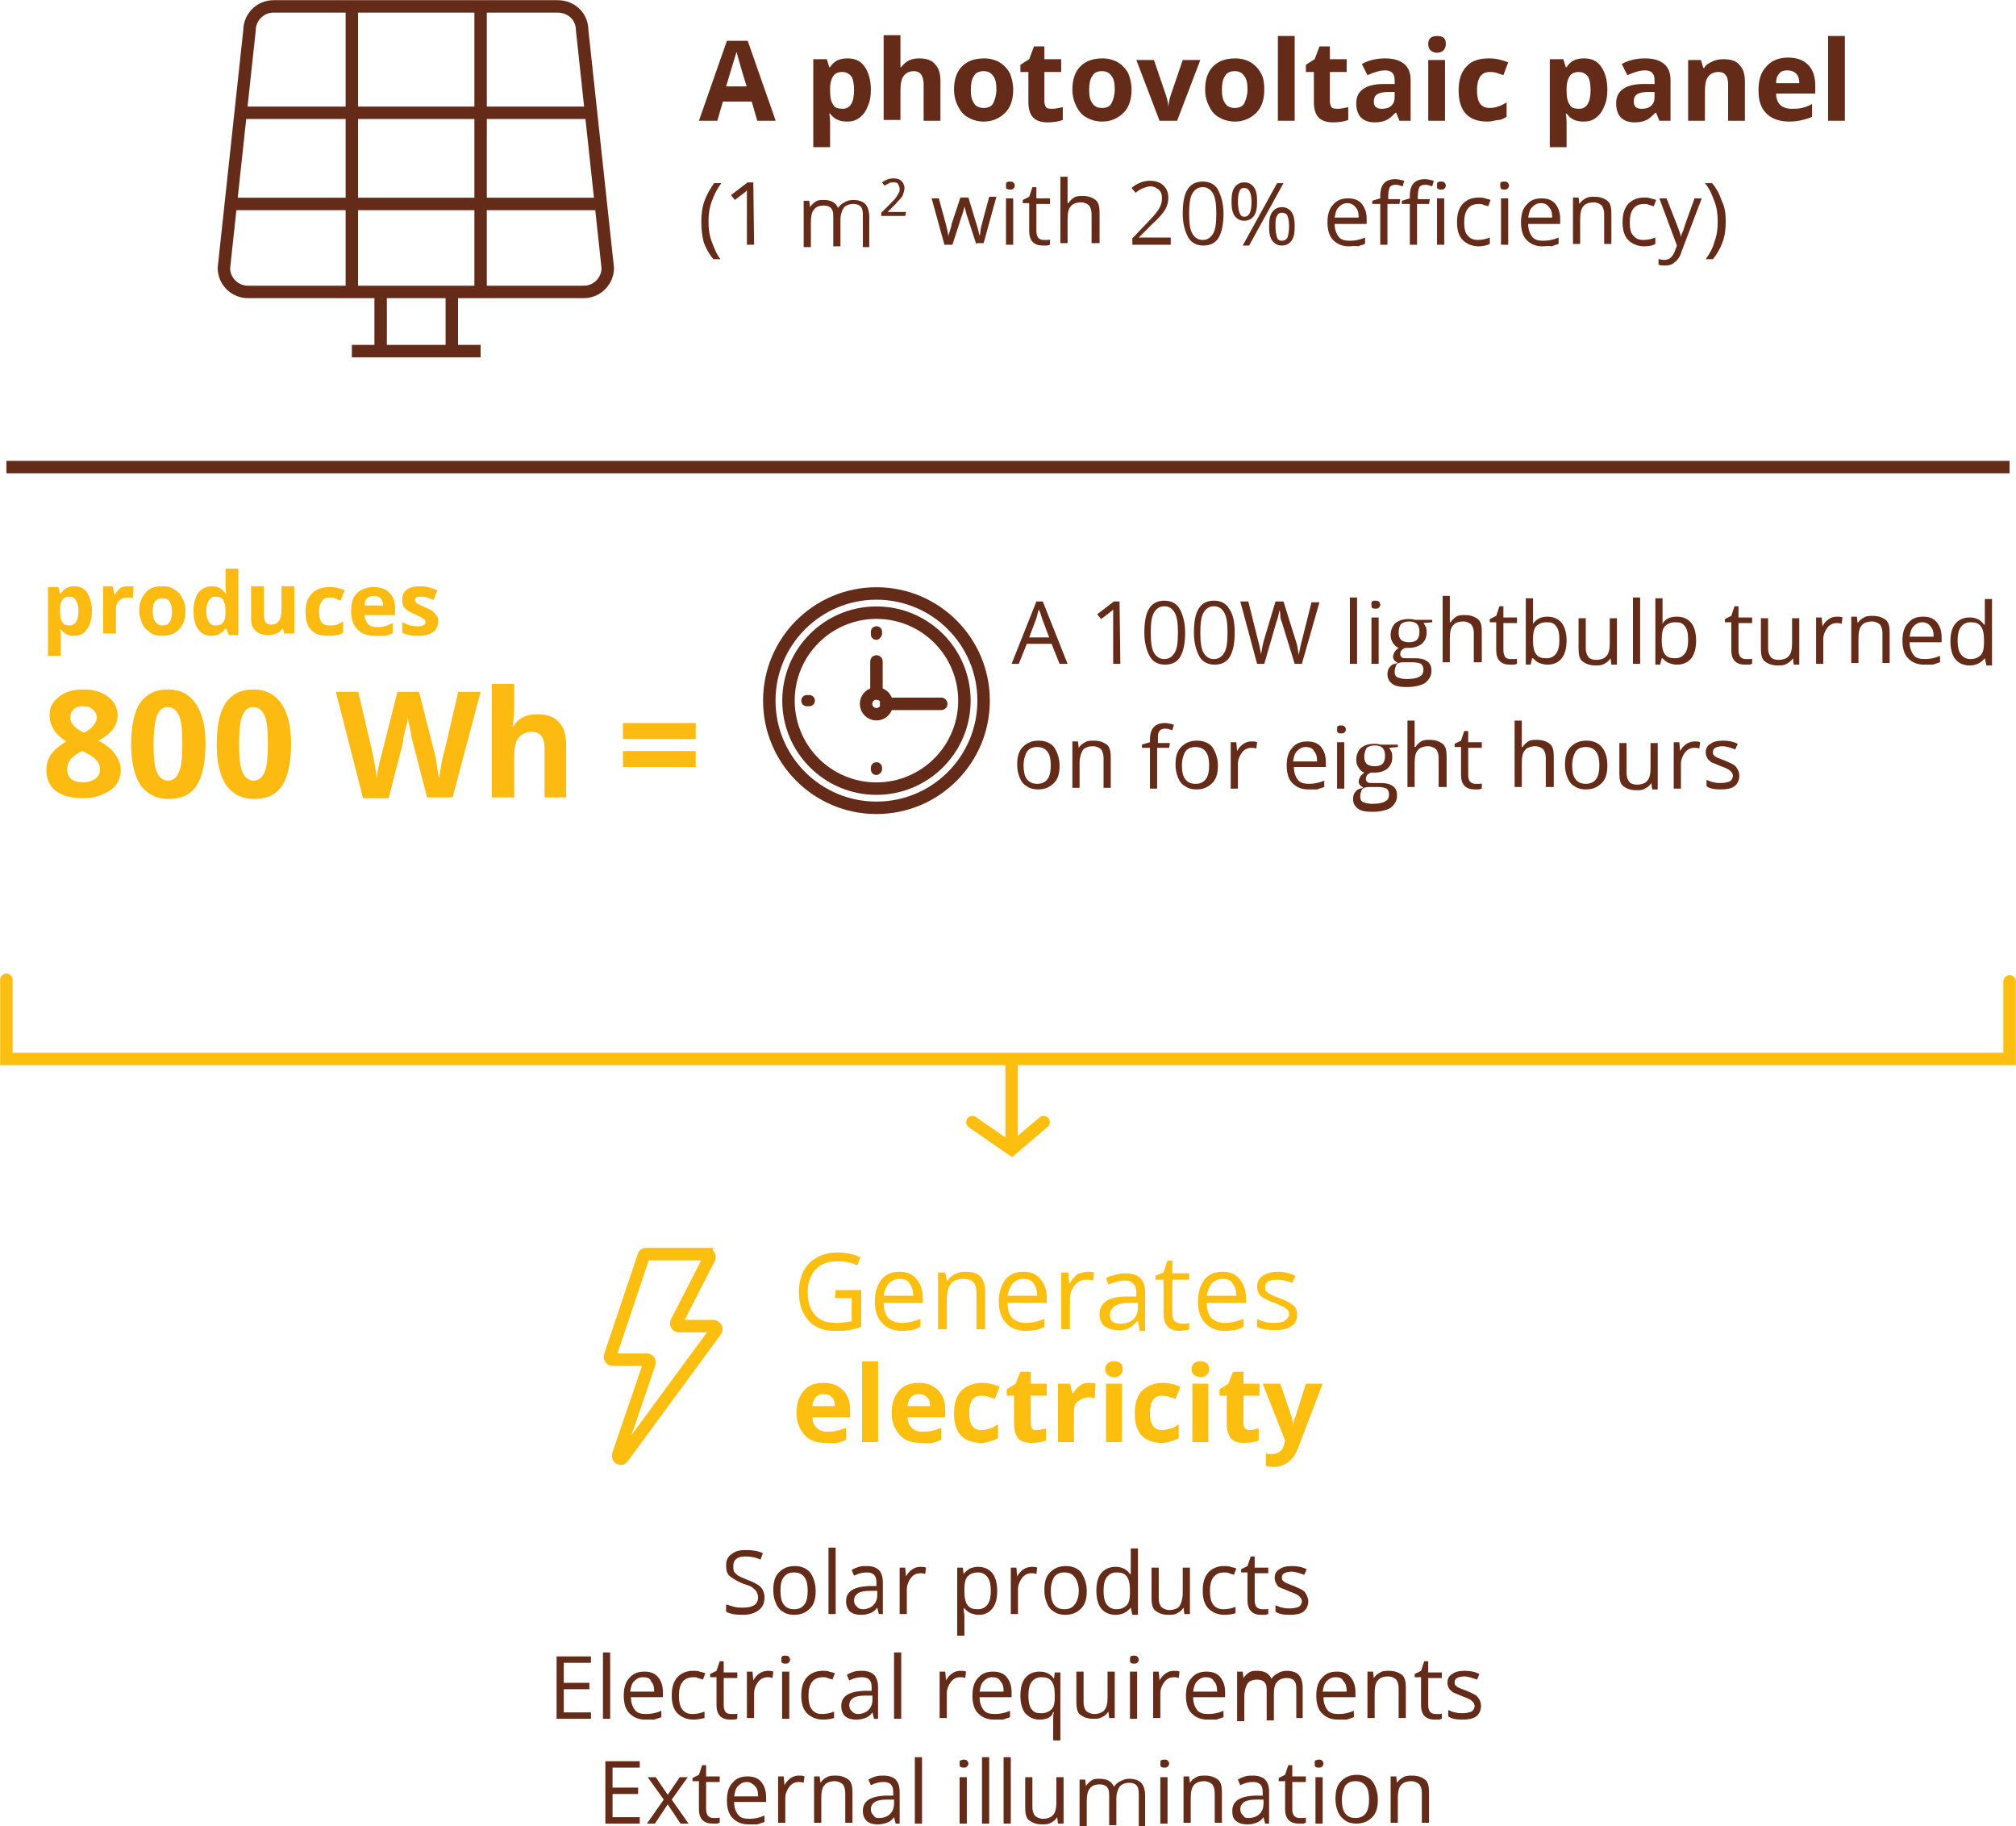 <svg xmlns="http://www.w3.org/2000/svg" width="252.1" height="228.3" viewBox="0 0 252.1 228.3"><style>.st0{fill:#642C18;} .st1{fill:#FCBF10;} .st2{fill:none;stroke:#FCBF10;stroke-width:1.557;stroke-linecap:round;stroke-miterlimit:10;} .st3{fill:none;stroke:#FCBF10;stroke-width:1.557;stroke-miterlimit:10;} .st4{fill:none;stroke:#642C18;stroke-width:1.557;stroke-linejoin:round;stroke-miterlimit:10;} .st5{fill:#FDBB11;} .st6{fill:none;stroke:#642C18;stroke-width:1.557;stroke-linecap:round;stroke-linejoin:round;stroke-miterlimit:10;}</style><path class="st0" d="M95.6 199.7c0 .7-.2 1.2-.7 1.6s-1.2.6-2 .6c-.9 0-1.6-.1-2.1-.4v-.9c.3.1.7.2 1 .3.4.1.7.1 1.1.1.6 0 1.1-.1 1.4-.3.3-.2.5-.5.5-1 0-.3-.1-.5-.2-.7s-.3-.3-.5-.5-.6-.3-1.2-.5c-.7-.3-1.2-.6-1.6-.9s-.5-.8-.5-1.4.2-1.1.7-1.4c.5-.4 1-.5 1.8-.5s1.5.1 2.1.4l-.3.8c-.6-.3-1.3-.4-1.9-.4-.5 0-.9.1-1.1.3-.3.2-.4.5-.4.9 0 .3 0 .5.1.7s.3.3.5.5c.2.1.6.3 1.1.5.8.3 1.4.6 1.7.9s.5.8.5 1.3zM102 198.9c0 1-.2 1.7-.7 2.2s-1.1.8-2 .8c-.5 0-1-.1-1.4-.4-.4-.2-.7-.6-.9-1.1-.2-.5-.3-1-.3-1.6 0-1 .2-1.7.7-2.2s1.1-.8 2-.8c.8 0 1.5.3 1.9.8s.7 1.4.7 2.3zm-4.4 0c0 .7.1 1.3.4 1.7s.7.6 1.3.6 1-.2 1.3-.6.4-1 .4-1.7-.1-1.3-.4-1.7-.7-.6-1.3-.6c-.6 0-1 .2-1.3.6-.3.4-.4.9-.4 1.7zM104.5 201.8h-.9v-8.3h.9v8.3zM109.9 201.8l-.2-.8c-.3.4-.6.6-.9.7s-.6.2-1.1.2c-.6 0-1-.1-1.4-.4-.3-.3-.5-.7-.5-1.3 0-1.2.9-1.8 2.8-1.9h1v-.4c0-.5-.1-.8-.3-1-.2-.2-.5-.3-.9-.3-.5 0-1 .1-1.6.4l-.3-.7c.3-.2.6-.3.9-.4s.7-.1 1-.1c.7 0 1.2.2 1.5.5s.5.8.5 1.5v4h-.5zm-2-.6c.5 0 1-.2 1.3-.5s.5-.7.5-1.3v-.5h-.9c-.7 0-1.2.1-1.5.3s-.5.5-.5.9c0 .3.1.6.3.7.2.3.5.4.8.4zM115.1 195.9c.3 0 .5 0 .7.1l-.1.8c-.2-.1-.5-.1-.6-.1-.5 0-.9.2-1.2.6-.3.4-.5.9-.5 1.4v3.1h-.9V196h.7l.1 1.1c.2-.4.5-.7.8-.9.3-.2.6-.3 1-.3zM122.4 201.9c-.4 0-.7-.1-1-.2s-.6-.4-.8-.6h-.1c0 .3.1.7.1 1v2.4h-.9V196h.7l.1.8c.2-.3.5-.5.8-.7.3-.1.6-.2 1-.2.8 0 1.4.3 1.8.8s.6 1.3.6 2.2c0 1-.2 1.7-.6 2.2s-.9.8-1.7.8zm-.1-5.3c-.6 0-1 .2-1.3.5s-.4.9-.4 1.6v.2c0 .8.1 1.4.4 1.8s.7.5 1.3.5c.5 0 .9-.2 1.2-.6.3-.4.4-1 .4-1.7s-.1-1.3-.4-1.7c-.3-.4-.7-.6-1.2-.6zM129 195.9c.3 0 .5 0 .7.1l-.1.8c-.2-.1-.5-.1-.6-.1-.5 0-.9.2-1.2.6-.3.4-.5.9-.5 1.4v3.1h-.9V196h.7l.1 1.1c.2-.4.5-.7.8-.9.3-.2.7-.3 1-.3zM135.9 198.9c0 1-.2 1.7-.7 2.2s-1.1.8-2 .8c-.5 0-1-.1-1.4-.4-.4-.2-.7-.6-.9-1.1-.2-.5-.3-1-.3-1.6 0-1 .2-1.7.7-2.2s1.1-.8 2-.8c.8 0 1.5.3 1.9.8.4.6.7 1.4.7 2.3zm-4.5 0c0 .7.1 1.3.4 1.7.3.4.7.6 1.3.6.6 0 1-.2 1.3-.6s.5-1 .5-1.7-.2-1.3-.5-1.7-.7-.6-1.3-.6c-.6 0-1 .2-1.3.6-.2.4-.4.9-.4 1.7zM141.4 201c-.5.6-1.1.9-1.9.9s-1.4-.3-1.8-.8-.6-1.3-.6-2.2c0-1 .2-1.7.6-2.2s1-.8 1.8-.8 1.4.3 1.8.9h.1v-3.2h.9v8.3h-.7l-.2-.9zm-1.8.2c.6 0 1-.2 1.3-.5s.4-.9.4-1.6v-.2c0-.8-.1-1.4-.4-1.8s-.7-.5-1.3-.5c-.5 0-.9.2-1.2.6-.3.4-.4 1-.4 1.7s.1 1.3.4 1.7c.3.4.7.6 1.2.6zM144.9 196v3.8c0 .5.1.8.3 1.1.2.2.6.4 1 .4.6 0 1.1-.2 1.3-.5s.4-.9.4-1.6V196h.9v5.8h-.7l-.1-.8c-.2.3-.4.5-.8.7-.3.2-.7.2-1.1.2-.7 0-1.2-.2-1.6-.5s-.5-.9-.5-1.6V196h.9zM153.1 201.9c-.8 0-1.5-.3-2-.8s-.7-1.3-.7-2.2c0-1 .2-1.7.7-2.3.5-.5 1.1-.8 2-.8.3 0 .6 0 .8.1.3.1.5.1.7.2l-.3.8c-.2-.1-.4-.1-.6-.2s-.4-.1-.6-.1c-1.2 0-1.8.8-1.8 2.3 0 .7.1 1.3.4 1.7s.7.6 1.3.6c.5 0 1-.1 1.5-.3v.8c-.3.1-.8.2-1.4.2zM157.8 201.2h.5c.1 0 .3 0 .3-.1v.7c-.1 0-.2.1-.4.1h-.5c-1.1 0-1.7-.6-1.7-1.8v-3.5h-.8v-.4l.8-.4.4-1.2h.5v1.4h1.7v.7h-1.7v3.4c0 .4.1.6.2.8.2.2.5.3.7.3zM163.6 200.2c0 .5-.2 1-.6 1.3s-1 .4-1.7.4c-.8 0-1.4-.1-1.8-.4v-.8c.3.1.6.3.9.3.3.1.6.1.9.1.5 0 .8-.1 1.1-.2.2-.1.4-.4.4-.7 0-.2-.1-.4-.3-.6-.2-.2-.6-.4-1.2-.6-.5-.2-.9-.4-1.2-.5s-.4-.3-.5-.5-.2-.4-.2-.7c0-.5.2-.9.6-1.1.4-.3.9-.4 1.6-.4.6 0 1.2.1 1.8.4l-.3.7c-.6-.2-1.1-.4-1.6-.4-.4 0-.7.1-.9.2-.2.1-.3.3-.3.5s0 .3.1.4.2.2.4.3c.2.1.5.2 1 .4.7.3 1.2.5 1.4.8s.4.7.4 1.1zM73.9 214.9h-4.3v-7.8h4.3v.8h-3.4v2.5h3.2v.8h-3.2v2.9h3.4v.8zM76.3 214.9h-.9v-8.3h.9v8.3zM80.7 215c-.9 0-1.5-.3-2-.8s-.7-1.3-.7-2.2c0-.9.2-1.7.7-2.2.5-.6 1.1-.8 1.9-.8.7 0 1.3.2 1.7.7.4.5.6 1.1.6 1.9v.6h-4c0 .7.2 1.2.5 1.6s.8.5 1.4.5 1.2-.1 1.9-.4v.8l-.9.3h-1.1zm-.3-5.3c-.5 0-.8.2-1.1.5s-.4.7-.5 1.3h3c0-.6-.1-1-.4-1.3-.1-.4-.5-.5-1-.5zM86.7 215c-.8 0-1.5-.3-2-.8s-.7-1.3-.7-2.2c0-1 .2-1.7.7-2.3.5-.5 1.1-.8 2-.8.3 0 .6 0 .8.1.3.1.5.1.7.2l-.3.8c-.2-.1-.4-.1-.6-.2s-.4-.1-.6-.1c-1.2 0-1.8.8-1.8 2.3 0 .7.1 1.3.4 1.7s.7.6 1.3.6c.5 0 1-.1 1.5-.3v.8c-.4.1-.9.2-1.4.2zM91.4 214.3h.5c.1 0 .3 0 .3-.1v.7c-.1 0-.2.1-.4.1h-.5c-1.1 0-1.7-.6-1.7-1.8v-3.5h-.8v-.4l.8-.4.4-1.2h.5v1.4h1.7v.7h-1.7v3.4c0 .4.1.6.2.8s.4.3.7.3zM96 208.9c.3 0 .5 0 .7.1l-.1.8c-.2-.1-.5-.1-.6-.1-.5 0-.9.2-1.2.6-.3.4-.5.9-.5 1.4v3.1h-.9V209h.7l.1 1.1c.2-.4.5-.7.8-.9.3-.2.7-.3 1-.3zM97.7 207.5c0-.2 0-.3.1-.4s.2-.1.4-.1c.1 0 .3 0 .4.1s.2.2.2.4-.1.3-.2.4-.2.1-.4.1c-.1 0-.3 0-.4-.1s-.1-.2-.1-.4zm1 7.4h-.9V209h.9v5.9zM102.9 215c-.8 0-1.5-.3-2-.8s-.7-1.3-.7-2.2c0-1 .2-1.7.7-2.3.5-.5 1.1-.8 2-.8.3 0 .6 0 .8.1.3.1.5.1.7.2l-.3.8c-.2-.1-.4-.1-.6-.2s-.4-.1-.6-.1c-1.2 0-1.8.8-1.8 2.3 0 .7.1 1.3.4 1.7s.7.6 1.3.6c.5 0 1-.1 1.5-.3v.8c-.3.1-.8.2-1.4.2zM109.3 214.9l-.2-.8c-.3.4-.6.6-.9.7s-.6.2-1.1.2c-.6 0-1-.1-1.4-.4-.3-.3-.5-.7-.5-1.3 0-1.2.9-1.8 2.8-1.9h1v-.4c0-.5-.1-.8-.3-1-.2-.2-.5-.3-.9-.3-.5 0-1 .1-1.6.4l-.3-.7c.3-.2.6-.3.9-.4s.7-.1 1-.1c.7 0 1.2.2 1.5.5s.5.8.5 1.5v4h-.5zm-2-.6c.5 0 1-.2 1.3-.5s.5-.7.5-1.3v-.5h-.9c-.7 0-1.2.1-1.5.3s-.5.5-.5.9c0 .3.1.6.3.7.2.3.5.4.8.4zM112.7 214.9h-.9v-8.3h.9v8.3zM120.1 208.9c.3 0 .5 0 .7.1l-.1.8c-.2-.1-.5-.1-.6-.1-.5 0-.9.2-1.2.6-.3.4-.5.9-.5 1.4v3.1h-.9V209h.7l.1 1.1c.2-.4.5-.7.8-.9.3-.2.6-.3 1-.3zM124.3 215c-.9 0-1.5-.3-2-.8s-.7-1.3-.7-2.2c0-.9.2-1.7.7-2.2.5-.6 1.1-.8 1.9-.8.7 0 1.3.2 1.7.7.4.5.6 1.1.6 1.9v.6h-4c0 .7.2 1.2.5 1.6s.8.5 1.4.5 1.2-.1 1.9-.4v.8l-.9.3h-1.1zm-.2-5.3c-.5 0-.8.2-1.1.5-.3.3-.4.7-.5 1.3h3c0-.6-.1-1-.4-1.3-.2-.4-.6-.5-1-.5zM130 215c-.8 0-1.3-.3-1.8-.8-.4-.5-.6-1.3-.6-2.2 0-1 .2-1.7.6-2.2s1-.8 1.8-.8 1.4.3 1.8.9l.1-.8h.7v8.5h-.9V215c0-.4 0-.7.1-.9h-.1c-.2.6-.8.9-1.7.9zm.2-.8c.6 0 1-.2 1.3-.5s.4-.8.4-1.6v-.1c0-.8-.1-1.4-.4-1.8s-.7-.5-1.3-.5c-.5 0-.9.2-1.2.6-.3.4-.4 1-.4 1.7s.1 1.3.4 1.7.6.5 1.2.5zM135.5 209v3.8c0 .5.1.8.3 1.1.2.2.6.4 1 .4.6 0 1.1-.2 1.3-.5.3-.3.4-.9.4-1.6V209h.9v5.8h-.7l-.1-.8c-.2.3-.4.5-.8.7s-.7.2-1.1.2c-.7 0-1.2-.2-1.6-.5s-.5-.9-.5-1.6V209h.9zM141.3 207.5c0-.2 0-.3.1-.4s.2-.1.4-.1c.1 0 .3 0 .4.1s.2.2.2.4-.1.3-.2.4-.2.1-.4.1c-.1 0-.3 0-.4-.1s-.1-.2-.1-.4zm.9 7.4h-.9V209h.9v5.9zM146.8 208.9c.3 0 .5 0 .7.1l-.1.8c-.2-.1-.5-.1-.6-.1-.5 0-.9.2-1.2.6-.3.4-.5.9-.5 1.4v3.1h-.9V209h.7l.1 1.1c.2-.4.5-.7.8-.9.3-.2.6-.3 1-.3zM151 215c-.9 0-1.5-.3-2-.8s-.7-1.3-.7-2.2c0-.9.2-1.7.7-2.2.5-.6 1.1-.8 1.9-.8.7 0 1.3.2 1.7.7.4.5.6 1.1.6 1.9v.6h-4c0 .7.2 1.2.5 1.6s.8.5 1.4.5 1.2-.1 1.9-.4v.8l-.9.3H151zm-.2-5.3c-.5 0-.8.2-1.1.5s-.4.7-.5 1.3h3c0-.6-.1-1-.4-1.3-.2-.4-.6-.5-1-.5zM162.1 214.9v-3.8c0-.5-.1-.8-.3-1-.2-.2-.5-.3-.9-.3-.5 0-1 .2-1.2.5-.3.3-.4.8-.4 1.5v3.3h-.9v-3.8c0-.5-.1-.8-.3-1-.2-.2-.5-.3-.9-.3-.6 0-1 .2-1.2.5s-.4.9-.4 1.6v3.1h-.9V209h.7l.1.8c.2-.3.4-.5.7-.7.3-.2.6-.2 1-.2.9 0 1.5.3 1.8 1 .2-.3.4-.5.8-.7.3-.2.7-.3 1.1-.3.7 0 1.2.2 1.5.5s.5.9.5 1.6v3.8h-.8v.1zM167.3 215c-.9 0-1.5-.3-2-.8s-.7-1.3-.7-2.2c0-.9.2-1.7.7-2.2.5-.6 1.1-.8 1.9-.8.7 0 1.3.2 1.7.7.4.5.6 1.1.6 1.9v.6h-4c0 .7.2 1.2.5 1.6s.8.5 1.4.5 1.2-.1 1.9-.4v.8l-.9.3h-1.1zm-.3-5.3c-.5 0-.8.2-1.1.5s-.4.7-.5 1.3h3c0-.6-.1-1-.4-1.3-.2-.4-.5-.5-1-.5zM174.9 214.9v-3.8c0-.5-.1-.8-.3-1.1-.2-.2-.6-.4-1-.4-.6 0-1.1.2-1.3.5-.3.3-.4.9-.4 1.6v3.1h-.9V209h.7l.1.8c.2-.3.4-.5.8-.7.3-.2.7-.2 1.1-.2.7 0 1.2.2 1.6.5s.5.9.5 1.6v3.8h-.9v.1zM179.5 214.3h.5c.1 0 .3 0 .3-.1v.7c-.1 0-.2.1-.4.1h-.5c-1.1 0-1.7-.6-1.7-1.8v-3.5h-.8v-.4l.8-.4.4-1.2h.5v1.4h1.7v.7h-1.7v3.4c0 .4.1.6.2.8.2.2.4.3.7.3zM185.2 213.3c0 .5-.2 1-.6 1.3s-1 .4-1.7.4c-.8 0-1.4-.1-1.8-.4v-.8c.3.1.6.3.9.3.3.1.6.1.9.1.5 0 .8-.1 1.1-.2.2-.1.4-.4.4-.7 0-.2-.1-.4-.3-.6-.2-.2-.6-.4-1.2-.6-.5-.2-.9-.4-1.2-.5-.2-.2-.4-.3-.5-.5s-.2-.4-.2-.7c0-.5.2-.9.6-1.1.4-.3.9-.4 1.6-.4.6 0 1.2.1 1.8.4l-.3.7c-.6-.2-1.1-.4-1.6-.4-.4 0-.7.1-.9.2-.2.1-.3.3-.3.5s0 .3.1.4.2.2.4.3c.2.1.5.2 1 .4.7.3 1.2.5 1.4.8.3.4.4.7.4 1.1zM80 228h-4.3v-7.8H80v.8h-3.4v2.5h3.2v.8h-3.2v2.9H80v.8zM83 225l-2-2.8h1l1.5 2.2 1.5-2.2h1l-2 2.8 2.1 3h-1l-1.6-2.4-1.6 2.4h-1l2.1-3zM89.2 227.3h.5s.3 0 .3-.1v.7c-.1 0-.2.1-.4.1h-.5c-1.1 0-1.7-.6-1.7-1.8v-3.5h-.8v-.4l.8-.4.4-1.2h.5v1.4H90v.7h-1.7v3.4c0 .4.1.6.2.8.2.2.4.3.7.3zM93.6 228.1c-.9 0-1.5-.3-2-.8s-.7-1.3-.7-2.2c0-.9.2-1.7.7-2.2.5-.6 1.1-.8 1.9-.8.7 0 1.3.2 1.7.7.4.5.6 1.1.6 1.9v.6h-4c0 .7.2 1.2.5 1.6s.8.5 1.4.5 1.2-.1 1.9-.4v.8l-.9.3h-1.1zm-.2-5.3c-.5 0-.8.2-1.1.5-.3.3-.4.7-.5 1.3h3c0-.6-.1-1-.4-1.3s-.6-.5-1-.5zM99.9 222c.3 0 .5 0 .7.1l-.1.8c-.2-.1-.5-.1-.6-.1-.5 0-.9.2-1.2.6-.3.4-.5.9-.5 1.4v3.1h-.9v-5.8h.7l.1 1.1c.2-.4.5-.7.8-.9.3-.2.6-.3 1-.3zM105.7 228v-3.8c0-.5-.1-.8-.3-1.1-.2-.2-.6-.4-1-.4-.6 0-1.1.2-1.3.5-.3.3-.4.9-.4 1.6v3.1h-.9v-5.8h.7l.1.8c.2-.3.4-.5.8-.7.3-.2.7-.2 1.1-.2.7 0 1.2.2 1.6.5s.5.9.5 1.6v3.8h-.9v.1zM112 228l-.2-.8c-.3.4-.6.6-.9.7s-.7.2-1.1.2c-.6 0-1-.1-1.4-.4-.3-.3-.5-.7-.5-1.3 0-1.2.9-1.8 2.8-1.9h1v-.4c0-.5-.1-.8-.3-1-.2-.2-.5-.3-.9-.3-.5 0-1 .1-1.6.4l-.3-.7c.3-.2.6-.3.9-.4s.7-.1 1-.1c.7 0 1.2.2 1.5.5s.5.8.5 1.5v4h-.5zm-2-.7c.5 0 1-.2 1.3-.5s.5-.7.5-1.3v-.5h-.9c-.7 0-1.2.1-1.5.3-.3.2-.5.5-.5.9 0 .3.1.6.3.7.2.4.4.4.8.4zM115.3 228h-.9v-8.3h.9v8.3zM120 220.5c0-.2 0-.4.1-.4s.2-.1.4-.1c.1 0 .3 0 .4.1s.2.2.2.4-.1.3-.2.4-.2.1-.4.1c-.1 0-.3 0-.4-.1s-.1-.2-.1-.4zm.9 7.5h-.9v-5.8h.9v5.8zM123.7 228h-.9v-8.3h.9v8.3zM126.4 228h-.9v-8.3h.9v8.3zM129.1 222.1v3.8c0 .5.1.8.3 1.1.2.2.6.4 1 .4.6 0 1.1-.2 1.3-.5.3-.3.4-.9.4-1.6v-3.1h.9v5.8h-.7l-.1-.8c-.2.3-.4.5-.8.7-.3.2-.7.2-1.1.2-.7 0-1.2-.2-1.6-.5s-.5-.9-.5-1.6v-3.8h.9v-.1zM142.4 228v-3.8c0-.5-.1-.8-.3-1-.2-.2-.5-.3-.9-.3-.5 0-1 .2-1.2.5s-.4.8-.4 1.5v3.3h-.9v-3.8c0-.5-.1-.8-.3-1-.2-.2-.5-.3-.9-.3-.6 0-1 .2-1.2.5-.3.3-.4.9-.4 1.6v3.1h-.9v-5.8h.7l.1.8c.2-.3.4-.5.7-.7.3-.2.6-.2 1-.2.9 0 1.5.3 1.8 1 .2-.3.4-.5.8-.7s.7-.3 1.1-.3c.7 0 1.2.2 1.5.5s.5.9.5 1.6v3.8h-.8v-.3zM145.1 220.5c0-.2 0-.4.1-.4.1-.1.2-.1.4-.1.1 0 .3 0 .4.1s.2.2.2.4-.1.3-.2.4-.2.1-.4.1c-.1 0-.3 0-.4-.1-.1 0-.1-.2-.1-.4zm.9 7.5h-.9v-5.8h.9v5.8zM151.9 228v-3.8c0-.5-.1-.8-.3-1.1-.2-.2-.6-.4-1-.4-.6 0-1.1.2-1.3.5-.3.3-.4.9-.4 1.6v3.1h-.9v-5.8h.7l.1.8c.2-.3.4-.5.8-.7.3-.2.7-.2 1.1-.2.7 0 1.2.2 1.6.5s.5.9.5 1.6v3.8h-.9v.1zM158.2 228l-.2-.8c-.3.4-.6.6-.9.7s-.6.2-1.1.2c-.6 0-1-.1-1.4-.4s-.5-.7-.5-1.3c0-1.2.9-1.8 2.8-1.9h1v-.4c0-.5-.1-.8-.3-1-.2-.2-.5-.3-.9-.3-.5 0-1 .1-1.6.4l-.3-.7c.3-.2.6-.3.9-.4s.7-.1 1-.1c.7 0 1.2.2 1.5.5s.5.8.5 1.5v4h-.5zm-2-.7c.5 0 1-.2 1.3-.5s.5-.7.5-1.3v-.5h-.9c-.7 0-1.2.1-1.5.3s-.5.5-.5.9c0 .3.1.6.3.7.2.4.4.4.8.4zM162.5 227.3h.5s.3 0 .3-.1v.7c-.1 0-.2.1-.4.1h-.5c-1.1 0-1.7-.6-1.7-1.8v-3.5h-.8v-.4l.8-.4.4-1.2h.5v1.4h1.7v.7h-1.7v3.4c0 .4.1.6.2.8.2.2.4.3.7.3zM164.4 220.5c0-.2 0-.4.1-.4s.2-.1.4-.1c.1 0 .3 0 .4.1s.2.2.2.4-.1.3-.2.4-.2.1-.4.1c-.1 0-.3 0-.4-.1s-.1-.2-.1-.4zm1 7.5h-.9v-5.8h.9v5.8zM172.3 225c0 1-.2 1.7-.7 2.2s-1.1.8-2 .8c-.5 0-1-.1-1.4-.4s-.7-.6-.9-1.1c-.2-.5-.3-1-.3-1.6 0-1 .2-1.7.7-2.2s1.1-.8 2-.8c.8 0 1.5.3 1.9.8s.7 1.4.7 2.3zm-4.5 0c0 .7.1 1.3.4 1.7s.7.6 1.3.6 1-.2 1.3-.6.4-1 .4-1.7-.1-1.3-.4-1.7-.7-.6-1.3-.6c-.6 0-1 .2-1.3.6-.2.4-.4 1-.4 1.7zM177.8 228v-3.8c0-.5-.1-.8-.3-1.1-.2-.2-.6-.4-1-.4-.6 0-1.1.2-1.3.5-.3.3-.4.9-.4 1.6v3.1h-.9v-5.8h.7l.1.8c.2-.3.4-.5.8-.7.3-.2.7-.2 1.1-.2.7 0 1.2.2 1.6.5s.5.9.5 1.6v3.8h-.9v.1z"/><g><path class="st1" d="M104.5 161.3h3.2v4.6c-.5.2-1 .3-1.5.4s-1.1.1-1.8.1c-1.4 0-2.5-.4-3.3-1.3s-1.2-2-1.2-3.6c0-1 .2-1.8.6-2.6s1-1.3 1.7-1.7c.7-.4 1.6-.6 2.6-.6s1.9.2 2.8.6l-.4 1c-.9-.4-1.7-.5-2.5-.5-1.2 0-2 .3-2.7 1-.6.7-1 1.6-1 2.8 0 1.3.3 2.2.9 2.9.6.7 1.5 1 2.7 1 .7 0 1.3-.1 1.9-.2v-2.9h-2.1l.1-1zM112.8 166.4c-1 0-1.9-.3-2.5-1-.6-.6-.9-1.5-.9-2.7 0-1.1.3-2 .8-2.7.6-.7 1.3-1 2.3-1 .9 0 1.6.3 2.1.9s.8 1.4.8 2.3v.7h-4.9c0 .8.2 1.5.6 1.9s1 .6 1.7.6c.8 0 1.5-.2 2.3-.5v1c-.4.2-.7.3-1.1.4-.3 0-.7.1-1.2.1zm-.3-6.5c-.6 0-1 .2-1.4.6-.3.4-.5.9-.6 1.5h3.7c0-.7-.2-1.2-.5-1.6-.2-.3-.6-.5-1.2-.5zM122.1 166.2v-4.6c0-.6-.1-1-.4-1.3s-.7-.4-1.2-.4c-.7 0-1.3.2-1.6.6-.3.4-.5 1.1-.5 2v3.7h-1.1v-7.1h.9l.2 1h.1c.2-.3.5-.6.9-.8.4-.2.8-.3 1.3-.3.9 0 1.5.2 1.9.6s.6 1.1.6 2v4.6h-1.1zM128.3 166.4c-1 0-1.9-.3-2.5-1-.6-.6-.9-1.5-.9-2.7 0-1.1.3-2 .8-2.7.6-.7 1.3-1 2.3-1 .9 0 1.6.3 2.1.9s.8 1.4.8 2.3v.7H126c0 .8.2 1.5.6 1.9s1 .6 1.7.6c.8 0 1.5-.2 2.3-.5v1c-.4.2-.7.3-1.1.4-.3 0-.7.1-1.2.1zm-.3-6.5c-.6 0-1 .2-1.4.6-.3.4-.5.9-.6 1.5h3.7c0-.7-.2-1.2-.5-1.6-.2-.3-.6-.5-1.2-.5zM136 159c.3 0 .6 0 .8.1l-.1 1c-.3-.1-.6-.1-.8-.1-.6 0-1.1.2-1.5.7s-.6 1-.6 1.7v3.8h-1.1v-7.1h.9l.1 1.3h.1c.3-.5.6-.8.9-1.1.4-.1.9-.3 1.3-.3zM142.5 166.2l-.2-1h-.1c-.4.4-.7.7-1.1.9-.4.2-.8.2-1.3.2-.7 0-1.3-.2-1.7-.5s-.6-.9-.6-1.5c0-1.4 1.1-2.2 3.4-2.2h1.2v-.4c0-.6-.1-1-.4-1.2-.2-.3-.6-.4-1.1-.4-.6 0-1.3.2-2 .5l-.3-.8c.3-.2.7-.3 1.1-.4s.8-.2 1.3-.2c.8 0 1.5.2 1.9.6s.6 1 .6 1.8v4.8h-.7v-.2zm-2.4-.7c.7 0 1.2-.2 1.6-.5.4-.4.6-.9.6-1.5v-.6h-1.1c-.9 0-1.5.2-1.8.4s-.6.6-.6 1.1c0 .4.1.7.4.9.1.1.5.2.9.2zM147.8 165.5h.5c.2 0 .3-.1.4-.1v.8c-.1.1-.3.1-.5.1s-.4.1-.6.1c-1.4 0-2.1-.7-2.1-2.2V160h-1v-.5l1-.4.5-1.5h.6v1.6h2.1v.8h-2.1v4.2c0 .4.1.8.3 1 .3.2.6.3.9.3zM153.2 166.4c-1 0-1.9-.3-2.5-1-.6-.6-.9-1.5-.9-2.7 0-1.1.3-2 .8-2.7.6-.7 1.3-1 2.3-1 .9 0 1.6.3 2.1.9s.8 1.4.8 2.3v.7h-4.9c0 .8.2 1.5.6 1.9s1 .6 1.7.6c.8 0 1.5-.2 2.3-.5v1c-.4.2-.7.3-1.1.4-.3 0-.7.1-1.2.1zm-.3-6.5c-.6 0-1 .2-1.4.6-.3.4-.5.9-.6 1.5h3.7c0-.7-.2-1.2-.5-1.6-.2-.3-.6-.5-1.2-.5zM162.2 164.3c0 .7-.2 1.2-.7 1.5-.5.4-1.2.5-2.1.5s-1.7-.1-2.2-.4v-1c.3.2.7.3 1.1.4s.8.1 1.1.1c.6 0 1-.1 1.3-.3.3-.2.5-.5.5-.8s-.1-.5-.4-.7c-.2-.2-.7-.4-1.4-.7-.7-.2-1.1-.5-1.4-.6-.3-.2-.5-.4-.6-.6s-.2-.5-.2-.8c0-.6.2-1 .7-1.4.5-.3 1.1-.5 1.9-.5s1.5.2 2.2.5l-.4.9c-.7-.3-1.4-.4-1.9-.4s-.9.1-1.1.2c-.3.2-.4.4-.4.7 0 .2 0 .4.1.5s.3.3.5.4.6.3 1.2.5c.8.3 1.4.6 1.7.9.3.2.5.6.5 1.1z"/></g><g><path class="st1" d="M103.3 180.4c-1.2 0-2.1-.3-2.7-1s-1-1.6-1-2.7c0-1.2.3-2.1.9-2.8.6-.7 1.4-1 2.5-1 1 0 1.8.3 2.4.9s.9 1.4.9 2.4v1h-4.7c0 .6.2 1 .5 1.3s.7.5 1.3.5c.4 0 .8 0 1.2-.1.4-.1.8-.2 1.2-.4v1.5c-.3.2-.7.3-1.1.4s-.8 0-1.4 0zm-.3-6.1c-.4 0-.7.1-1 .4-.2.3-.4.6-.4 1.1h2.8c0-.5-.1-.9-.4-1.1-.2-.3-.5-.4-1-.4zM109.8 180.3h-2v-10.1h2v10.1zM115.2 180.4c-1.2 0-2.1-.3-2.7-1s-1-1.6-1-2.7c0-1.2.3-2.1.9-2.8.6-.7 1.4-1 2.5-1 1 0 1.8.3 2.4.9s.9 1.4.9 2.4v1h-4.7c0 .6.2 1 .5 1.3s.7.5 1.3.5c.4 0 .8 0 1.2-.1.4-.1.8-.2 1.2-.4v1.5c-.3.2-.7.3-1.1.4s-.9 0-1.4 0zm-.3-6.1c-.4 0-.7.1-1 .4-.2.3-.4.6-.4 1.1h2.8c0-.5-.1-.9-.4-1.1-.2-.3-.6-.4-1-.4zM122.7 180.4c-2.2 0-3.4-1.2-3.4-3.7 0-1.2.3-2.2.9-2.8.6-.6 1.5-1 2.6-1 .8 0 1.6.2 2.2.5l-.6 1.5-.9-.3s-.5-.1-.8-.1c-1 0-1.5.7-1.5 2.2 0 1.4.5 2.1 1.5 2.1.4 0 .7-.1 1.1-.2s.6-.3 1-.5v1.7c-.3.2-.6.3-1 .4-.2.1-.6.2-1.1.2zM129.6 178.8c.3 0 .8-.1 1.2-.2v1.5c-.5.2-1.1.3-1.8.3-.8 0-1.4-.2-1.7-.6s-.5-1-.5-1.8v-3.5h-.9v-.8l1.1-.7.6-1.5h1.3v1.5h2v1.5h-2v3.5c0 .3.1.5.2.6 0 .1.2.2.5.2zM136.3 172.9c.3 0 .5 0 .7.1l-.1 1.8c-.2 0-.4-.1-.6-.1-.6 0-1.1.2-1.5.5s-.5.8-.5 1.4v3.7h-2V173h1.5l.3 1.2h.1c.2-.4.5-.7.9-1s.8-.3 1.2-.3zM138.2 171.2c0-.6.4-1 1.1-1s1.1.3 1.1 1c0 .3-.1.5-.3.7s-.4.3-.8.3c-.7-.1-1.1-.4-1.1-1zm2.1 9.1h-2V173h2v7.3zM145.3 180.4c-2.2 0-3.4-1.2-3.4-3.7 0-1.2.3-2.2.9-2.8.6-.6 1.5-1 2.6-1 .8 0 1.6.2 2.2.5l-.6 1.5-.9-.3s-.5-.1-.8-.1c-1 0-1.5.7-1.5 2.2 0 1.4.5 2.1 1.5 2.1.4 0 .7-.1 1.1-.2s.6-.3 1-.5v1.7c-.3.2-.6.3-1 .4-.2.1-.6.2-1.1.2zM149 171.2c0-.6.4-1 1.1-1s1.1.3 1.1 1c0 .3-.1.5-.3.7s-.4.3-.8.3c-.7-.1-1.1-.4-1.1-1zm2.1 9.1h-2V173h2v7.3zM156.2 178.8c.3 0 .8-.1 1.2-.2v1.5c-.5.2-1.1.3-1.8.3-.8 0-1.4-.2-1.7-.6s-.5-1-.5-1.8v-3.5h-.9v-.8l1.1-.7.6-1.5h1.3v1.5h2v1.5h-2v3.5c0 .3.1.5.2.6.1.1.3.2.5.2zM157.9 173h2.2l1.4 4.1c.1.4.2.8.2 1.3 0-.4.1-.9.3-1.3l1.3-4.1h2.1l-3.1 8.1c-.3.8-.7 1.3-1.2 1.7s-1.1.6-1.8.6c-.3 0-.7 0-1-.1v-1.6c.2.1.5.1.8.1s.7-.1.9-.3c.3-.2.5-.5.6-1l.1-.4-2.8-7.1z"/></g><path class="st2" d="M88.4 156.8h-7.6c-.2 0-.3.1-.3.2l-4.2 12.5c-.1.2.1.5.3.5h4.3c.2 0 .4.2.3.5l-3.9 11.4c-.1.4.4.7.6.3l11.6-15.8c.2-.2 0-.6-.3-.6h-4.3c-.3 0-.4-.3-.3-.5l4.1-8c.1-.2-.1-.5-.3-.5zM251.3 122.7v9.7H.8v-9.9"/><path class="st3" d="M126.5 143.1v-10.4"/><path class="st2" d="M121.6 140.3l4.9 3.4 4-3.4"/><g><path class="st4" d="M.8 58.4h250.5M47.6 36.5h8.9v7.4h-8.9zM72.8 3.8L76 33.5c0 1.6-1.3 3-3 3H31c-1.6 0-3-1.3-3-3l3.2-29.7c0-1.6 1.3-3 3-3h35.5c1.8 0 3.1 1.3 3.1 3zM30.2 14.1h43.7M75.2 25.5H29M44 36.5V.8M60.1.8v35.7M44 43.9h16.1"/></g><g><path class="st0" d="M94.7 15.1l-.7-2.4h-3.6l-.7 2.4h-2.3l3.5-10h2.6l3.5 10h-2.3zm-1.3-4.2c-.7-2.2-1-3.4-1.1-3.7s-.1-.5-.2-.7c-.2.6-.6 2-1.3 4.3h2.6v.1zM105.9 15.2c-.9 0-1.6-.3-2.1-1h-.1c.1.6.1 1 .1 1.1v3.1h-2.1v-11h1.7l.3 1h.1c.5-.8 1.2-1.1 2.2-1.1.9 0 1.6.3 2.1 1s.8 1.7.8 2.9c0 .8-.1 1.5-.4 2.1-.2.6-.6 1.1-1 1.4-.5.4-1 .5-1.6.5zm-.6-6.2c-.5 0-.9.2-1.1.5s-.4.8-.4 1.6v.2c0 .8.1 1.4.4 1.8.2.4.6.5 1.2.5.9 0 1.4-.8 1.4-2.3 0-.8-.1-1.3-.3-1.7-.4-.5-.8-.6-1.2-.6zM117.6 15.1h-2.1v-4.5c0-1.1-.4-1.7-1.2-1.7-.6 0-1 .2-1.3.6s-.4 1-.4 1.9V15h-2.1V4.4h2.1v4h.1c.5-.7 1.2-1.1 2.2-1.1.9 0 1.6.2 2 .7.5.5.7 1.2.7 2.1v5zM126.7 11.2c0 1.2-.3 2.2-1 2.9-.7.7-1.6 1.1-2.7 1.1-.7 0-1.4-.2-1.9-.5-.6-.3-1-.8-1.3-1.4s-.5-1.3-.5-2.1c0-1.2.3-2.2 1-2.9s1.6-1 2.8-1c.7 0 1.4.2 1.9.5s1 .8 1.3 1.4c.2.5.4 1.2.4 2zm-5.3 0c0 .8.1 1.3.4 1.7.2.4.7.6 1.2.6.6 0 1-.2 1.2-.6s.4-1 .4-1.7c0-.8-.1-1.3-.4-1.7s-.6-.6-1.2-.6-1 .2-1.2.6c-.3.4-.4 1-.4 1.7zM131.6 13.6c.4 0 .8-.1 1.3-.2V15c-.5.2-1.2.3-1.9.3-.8 0-1.4-.2-1.8-.6s-.6-1.1-.6-1.9V9h-1v-.9l1.1-.7.6-1.6h1.3v1.6h2.1V9h-2.1v3.7c0 .3.1.5.2.7s.6.2.8.2zM141.5 11.2c0 1.2-.3 2.2-1 2.9-.7.7-1.6 1.1-2.7 1.1-.7 0-1.4-.2-1.9-.5-.6-.3-1-.8-1.3-1.4s-.5-1.3-.5-2.1c0-1.2.3-2.2 1-2.9s1.6-1 2.8-1c.7 0 1.4.2 1.9.5s1 .8 1.3 1.4c.2.5.4 1.2.4 2zm-5.3 0c0 .8.1 1.3.4 1.7.2.4.7.6 1.2.6.6 0 1-.2 1.2-.6s.4-1 .4-1.7c0-.8-.1-1.3-.4-1.7s-.6-.6-1.2-.6-1 .2-1.2.6c-.3.4-.4 1-.4 1.7zM145 15.1l-2.9-7.6h2.2l1.5 4.4c.2.6.3 1.1.3 1.6 0-.4.1-1 .3-1.6l1.5-4.4h2.2l-2.9 7.6H145zM158.1 11.2c0 1.2-.3 2.2-1 2.9-.7.7-1.6 1.1-2.7 1.1-.7 0-1.4-.2-1.9-.5-.6-.3-1-.8-1.3-1.4s-.5-1.3-.5-2.1c0-1.2.3-2.2 1-2.9s1.6-1 2.8-1c.7 0 1.4.2 1.9.5s1 .8 1.3 1.4c.3.5.4 1.2.4 2zm-5.3 0c0 .8.1 1.3.4 1.7.2.4.7.6 1.2.6.6 0 1-.2 1.2-.6s.4-1 .4-1.7c0-.8-.1-1.3-.4-1.7s-.6-.6-1.2-.6-1 .2-1.2.6c-.3.4-.4 1-.4 1.7zM161.9 15.1h-2.1V4.5h2.1v10.6zM167.3 13.6c.4 0 .8-.1 1.3-.2V15c-.5.2-1.2.3-1.9.3-.8 0-1.4-.2-1.8-.6s-.6-1.1-.6-1.9V9h-1v-.9l1.1-.7.6-1.6h1.3v1.6h2.1V9h-2.1v3.7c0 .3.1.5.2.7s.6.2.8.2zM175 15.1l-.4-1h-.1c-.4.4-.7.7-1.1.9-.4.2-.9.3-1.5.3-.7 0-1.3-.2-1.7-.6-.4-.4-.6-1-.6-1.8s.3-1.4.9-1.8 1.4-.6 2.6-.6h1.3V10c0-.8-.4-1.2-1.2-1.2-.6 0-1.3.2-2.2.6l-.7-1.4c.9-.5 1.9-.7 2.9-.7s1.8.2 2.4.7c.5.4.8 1.1.8 2v5.1H175zm-.6-3.6h-.8c-.6 0-1.1.1-1.4.3-.3.2-.4.5-.4.9 0 .6.3.9 1 .9.5 0 .9-.1 1.2-.4s.4-.6.4-1.1v-.6zM178.6 5.5c0-.7.4-1 1.1-1 .8 0 1.1.3 1.1 1 0 .3-.1.6-.3.8-.2.2-.5.3-.9.3-.7-.1-1-.5-1-1.1zm2.1 9.6h-2.1V7.5h2.1v7.6zM186 15.2c-2.4 0-3.6-1.3-3.6-3.9 0-1.3.3-2.3 1-3 .6-.7 1.6-1 2.8-1 .9 0 1.7.2 2.4.5l-.6 1.6-.9-.3c-.3-.1-.6-.1-.8-.1-1.1 0-1.6.8-1.6 2.3s.5 2.2 1.6 2.2c.4 0 .8-.1 1.1-.2s.7-.3 1-.5v1.8c-.3.2-.7.4-1 .4s-.8.2-1.4.2zM198 15.2c-.9 0-1.6-.3-2.1-1h-.1c.1.6.1 1 .1 1.1v3.1h-2.1v-11h1.7l.3 1h.1c.5-.8 1.2-1.1 2.2-1.1.9 0 1.6.3 2.1 1s.8 1.7.8 2.9c0 .8-.1 1.5-.4 2.1-.2.6-.6 1.1-1 1.4-.5.4-1 .5-1.6.5zm-.6-6.2c-.5 0-.9.2-1.1.5s-.4.8-.4 1.6v.2c0 .8.1 1.4.4 1.8.2.4.6.5 1.2.5.9 0 1.4-.8 1.4-2.3 0-.8-.1-1.3-.3-1.7-.4-.5-.8-.6-1.2-.6zM207.5 15.1l-.4-1h-.1c-.4.4-.7.7-1.1.9-.4.2-.9.3-1.5.3-.7 0-1.3-.2-1.7-.6-.4-.4-.6-1-.6-1.8s.3-1.4.9-1.8 1.4-.6 2.6-.6h1.3V10c0-.8-.4-1.2-1.2-1.2-.6 0-1.3.2-2.2.6l-.7-1.4c.9-.5 1.9-.7 2.9-.7s1.8.2 2.4.7c.5.4.8 1.1.8 2v5.1h-1.4zm-.6-3.6h-.8c-.6 0-1.1.1-1.4.3-.3.2-.4.5-.4.9 0 .6.3.9 1 .9.5 0 .9-.1 1.2-.4s.4-.6.4-1.1v-.6zM218.2 15.1h-2.1v-4.5c0-.6-.1-1-.3-1.2-.2-.3-.5-.4-.9-.4-.6 0-1 .2-1.3.6s-.4 1-.4 1.9v3.6h-2.1V7.5h1.6l.3 1h.1c.2-.4.6-.6 1-.8.4-.2.9-.3 1.4-.3.9 0 1.6.2 2 .7.5.5.7 1.2.7 2.1v4.9zM223.8 15.2c-1.2 0-2.2-.3-2.9-1-.7-.7-1-1.6-1-2.9s.3-2.3 1-3c.6-.7 1.5-1.1 2.7-1.1 1.1 0 1.9.3 2.5.9s.9 1.5.9 2.6v1h-4.9c0 .6.2 1.1.5 1.4s.8.5 1.4.5c.5 0 .9 0 1.3-.1s.8-.2 1.3-.5v1.6c-.4.2-.8.3-1.2.4s-1 .2-1.6.2zm-.3-6.4c-.4 0-.8.1-1 .4-.3.3-.4.7-.4 1.2h2.9c0-.5-.1-.9-.4-1.2-.3-.3-.7-.4-1.1-.4zM230.7 15.1h-2.1V4.5h2.1v10.6z"/></g><g><path class="st0" d="M87.7 27.7c0-.9.1-1.8.4-2.6.3-.8.7-1.5 1.2-2.2h.9c-.5.7-.9 1.4-1.2 2.3-.3.8-.4 1.7-.4 2.5 0 .9.1 1.7.4 2.5s.6 1.6 1.1 2.2h-.9c-.5-.6-.9-1.3-1.2-2.1-.2-.8-.3-1.7-.3-2.6zM94.3 30.6h-.9v-5.5-1.3l-.2.2s-.5.4-1.3 1l-.5-.6 2.1-1.6h.7l.1 7.8zM107.9 30.6v-3.8c0-.5-.1-.8-.3-1s-.5-.3-.9-.3c-.5 0-1 .2-1.2.5s-.4.8-.4 1.5v3.3h-.9V27c0-.5-.1-.8-.3-1s-.5-.3-.9-.3c-.6 0-1 .2-1.2.5-.3.3-.4.9-.4 1.6v3.1h-.9v-5.8h.7l.1.8c.2-.3.4-.5.7-.7s.6-.2 1-.2c.9 0 1.5.3 1.8 1 .2-.3.4-.5.8-.7.3-.2.7-.3 1.1-.3.7 0 1.2.2 1.5.5s.5.9.5 1.6v3.8h-.8v-.3zM122.1 30.6l-1.1-3.4c-.1-.2-.2-.7-.4-1.4-.1.6-.3 1.1-.4 1.4l-1.1 3.4h-1l-1.6-5.8h.9c.4 1.5.7 2.6.9 3.3.2.8.3 1.3.3 1.5 0-.2.1-.5.2-.8s.2-.6.2-.8l1.1-3.3h1l1 3.3c.2.6.3 1.1.4 1.5 0-.1.1-.3.1-.6s.4-1.7 1.1-4.3h.9l-1.6 5.8h-.9v.2zM125.8 23.2c0-.2 0-.4.1-.4.1-.1.2-.1.4-.1.1 0 .3 0 .4.1s.2.2.2.4-.1.3-.2.4-.2.1-.4.1c-.1 0-.3 0-.4-.1-.1 0-.1-.2-.1-.4zm.9 7.4h-.9v-5.8h.9v5.8zM130.5 30h.5c.1 0 .3 0 .3-.1v.7c-.1 0-.2.1-.4.1h-.5c-1.1 0-1.7-.6-1.7-1.8v-3.5h-.8V25l.8-.4.4-1.2h.5v1.4h1.7v.7h-1.7v3.4c0 .4.1.6.2.8.2.2.4.3.7.3zM136.5 30.6v-3.8c0-.5-.1-.8-.3-1.1-.2-.2-.6-.4-1-.4-.6 0-1.1.2-1.3.5-.3.3-.4.9-.4 1.6v3h-.9v-8.3h.9v3.3h.1c.2-.3.4-.5.7-.7.3-.2.7-.2 1.1-.2.7 0 1.2.2 1.6.5s.5.9.5 1.6v3.8h-1v.2zM146.7 30.6h-5.1v-.8l2-2.1c.6-.6 1-1.1 1.2-1.4s.3-.5.4-.8.1-.5.1-.8c0-.4-.1-.7-.4-1-.3-.2-.6-.4-1-.4-.3 0-.6.1-.9.2s-.6.3-1 .6l-.5-.6c.7-.6 1.5-.9 2.3-.9.7 0 1.3.2 1.7.6.4.4.6.9.6 1.5 0 .5-.1 1-.4 1.5s-.8 1.1-1.6 1.8l-1.7 1.7h4v.9h.3zM153 26.7c0 1.3-.2 2.3-.6 3s-1.1 1-1.9 1-1.5-.3-1.9-1-.7-1.7-.7-3c0-1.4.2-2.4.6-3 .4-.7 1.1-1 1.9-1s1.5.3 1.9 1c.4.8.7 1.7.7 3zm-4.3 0c0 1.1.1 2 .4 2.5s.7.8 1.3.8c.6 0 1-.3 1.3-.8s.4-1.3.4-2.5c0-1.1-.1-1.9-.4-2.5-.3-.5-.7-.8-1.3-.8-.6 0-1 .3-1.3.8s-.4 1.4-.4 2.5zM157.2 25.2c0 .8-.1 1.4-.4 1.8s-.7.6-1.2.6-.9-.2-1.2-.6c-.3-.4-.4-1-.4-1.8s.1-1.4.4-1.8.7-.6 1.2-.6.9.2 1.2.6c.3.4.4 1 .4 1.8zm-2.4 0c0 .6.1 1.1.2 1.4s.3.5.6.5c.6 0 .9-.6.9-1.8 0-1.2-.3-1.8-.9-1.8-.3 0-.5.1-.6.4-.1.2-.2.7-.2 1.3zm5.7-2.3l-4.3 7.8h-.8l4.3-7.8h.8zm1.4 5.4c0 .8-.1 1.4-.4 1.8s-.7.6-1.2.6-.9-.2-1.2-.6-.4-1-.4-1.8.1-1.4.4-1.8.7-.6 1.2-.6.9.2 1.2.6c.3.4.4 1 .4 1.8zm-2.4 0c0 .6.1 1.1.2 1.4s.3.4.6.4.5-.1.7-.4c.1-.3.2-.8.2-1.4s-.1-1.1-.2-1.3c-.1-.3-.4-.4-.7-.4-.3 0-.5.1-.6.4-.2.2-.2.7-.2 1.3zM168.7 30.8c-.9 0-1.5-.3-2-.8s-.7-1.3-.7-2.2c0-.9.2-1.7.7-2.2.5-.6 1.1-.8 1.9-.8.7 0 1.3.2 1.7.7.4.5.6 1.1.6 1.9v.6h-4c0 .7.2 1.2.5 1.6s.8.5 1.4.5 1.2-.1 1.9-.4v.8l-.9.3c-.4-.1-.7 0-1.1 0zm-.2-5.4c-.5 0-.8.2-1.1.5-.3.3-.4.7-.5 1.3h3c0-.6-.1-1-.4-1.3-.2-.3-.6-.5-1-.5zM175 25.5h-1.5v5.1h-.9v-5.1h-1v-.4l1-.3v-.3c0-1.4.6-2.1 1.9-2.1.3 0 .7.1 1.1.2l-.2.7c-.3-.1-.6-.2-.9-.2s-.6.1-.7.3-.2.6-.2 1.1v.4h1.5l-.1.6zm3.7 0h-1.5v5.1h-.9v-5.1h-1v-.4l1-.3v-.3c0-1.4.6-2.1 1.9-2.1.3 0 .7.1 1.1.2l-.2.7c-.3-.1-.6-.2-.9-.2s-.6.1-.7.3-.2.6-.2 1.1v.4h1.5l-.1.6zm1-2.3c0-.2 0-.4.1-.4.1-.1.2-.1.4-.1.1 0 .3 0 .4.1s.2.2.2.4-.1.3-.2.4-.2.1-.4.1c-.1 0-.3 0-.4-.1-.1 0-.1-.2-.1-.4zm.9 7.4h-.9v-5.8h.9v5.8zM184.9 30.8c-.8 0-1.5-.3-2-.8s-.7-1.3-.7-2.2c0-1 .2-1.7.7-2.3.5-.5 1.1-.8 2-.8.3 0 .6 0 .8.1.3.1.5.1.7.2l-.3.8c-.2-.1-.4-.1-.6-.2s-.4-.1-.6-.1c-1.2 0-1.8.8-1.8 2.3 0 .7.1 1.3.4 1.6.3.4.7.6 1.3.6.5 0 1-.1 1.5-.3v.8c-.4.2-.9.3-1.4.3zM187.6 23.2c0-.2 0-.4.1-.4.1-.1.2-.1.4-.1.1 0 .3 0 .4.1s.2.2.2.4-.1.3-.2.4-.2.1-.4.1c-.1 0-.3 0-.4-.1 0 0-.1-.2-.1-.4zm1 7.4h-.9v-5.8h.9v5.8zM192.9 30.8c-.9 0-1.5-.3-2-.8s-.7-1.3-.7-2.2c0-.9.2-1.7.7-2.2.5-.6 1.1-.8 1.9-.8.7 0 1.3.2 1.7.7.4.5.6 1.1.6 1.9v.6h-4c0 .7.2 1.2.5 1.6s.8.5 1.4.5 1.2-.1 1.9-.4v.8l-.9.3c-.3-.1-.7 0-1.1 0zm-.2-5.4c-.5 0-.8.2-1.1.5-.3.3-.4.7-.5 1.3h3c0-.6-.1-1-.4-1.3-.2-.3-.5-.5-1-.5zM200.6 30.6v-3.8c0-.5-.1-.8-.3-1.1-.2-.2-.6-.4-1-.4-.6 0-1.1.2-1.3.5-.3.3-.4.9-.4 1.6v3.1h-.9v-5.8h.7l.1.8c.2-.3.4-.5.8-.7.3-.2.7-.2 1.1-.2.7 0 1.2.2 1.6.5s.5.9.5 1.6v3.8h-.9v.1zM205.6 30.8c-.8 0-1.5-.3-2-.8s-.7-1.3-.7-2.2c0-1 .2-1.7.7-2.3.5-.5 1.1-.8 2-.8.3 0 .6 0 .8.1.3.1.5.1.7.2l-.3.8c-.2-.1-.4-.1-.6-.2s-.4-.1-.6-.1c-1.2 0-1.8.8-1.8 2.3 0 .7.1 1.3.4 1.6.3.4.7.6 1.3.6.5 0 1-.1 1.5-.3v.8c-.3.2-.8.3-1.4.3zM207.5 24.8h.9l1.3 3.3c.3.8.5 1.3.5 1.6 0-.2.1-.5.3-.9.1-.4.6-1.8 1.4-4h.9l-2.5 6.6c-.2.7-.5 1.1-.9 1.4-.3.3-.7.4-1.2.4-.3 0-.5 0-.8-.1v-.7c.2 0 .4.1.7.1.6 0 1-.3 1.3-1l.3-.8-2.2-5.9zM215.8 27.7c0 .9-.1 1.8-.4 2.6s-.7 1.5-1.2 2.1h-.9c.5-.7.9-1.4 1.1-2.2.3-.8.4-1.6.4-2.5s-.1-1.7-.4-2.5-.6-1.6-1.2-2.3h.9c.5.6.9 1.3 1.2 2.2.4.8.5 1.6.5 2.6z"/></g><g><path class="st0" d="M113.2 27h-3v-.4l1.2-1.2c.4-.4.6-.6.7-.8.1-.2.2-.3.3-.5.1-.1.1-.3.1-.5s-.1-.4-.2-.6-.4-.2-.6-.2-.4 0-.5.1l-.6.3-.3-.4c.4-.3.9-.5 1.4-.5.4 0 .8.1 1 .3.2.2.4.5.4.9 0 .3-.1.6-.2.9s-.5.6-.9 1.1l-1 1h2.3l-.1.5z"/></g><g><path class="st5" d="M10.4 86.2c1.3 0 2.3.3 3.1.9.8.6 1.2 1.4 1.2 2.3 0 .7-.2 1.3-.6 1.8s-1 1-1.8 1.4c1 .5 1.7 1.1 2.1 1.7s.7 1.2.7 1.9c0 1.1-.4 2-1.3 2.6s-2 1-3.4 1c-1.5 0-2.6-.3-3.4-.9s-1.2-1.5-1.2-2.6c0-.8.2-1.4.6-2s1.1-1.1 1.9-1.6c-.8-.5-1.3-1-1.6-1.5-.3-.5-.5-1.1-.5-1.8 0-1 .4-1.7 1.2-2.3.7-.6 1.8-.9 3-.9zm-2 10c0 .5.2.9.5 1.2.4.3.9.4 1.5.4.7 0 1.2-.2 1.6-.5s.5-.7.5-1.2c0-.4-.2-.8-.5-1.1-.3-.4-.9-.7-1.7-1.1-1.3.6-1.9 1.3-1.9 2.3zm2-7.9c-.5 0-.9.1-1.2.4s-.4.6-.4 1 .1.7.4 1c.2.3.7.6 1.3.9.6-.3 1-.6 1.2-.9s.4-.6.4-1-.2-.8-.5-1c-.3-.3-.7-.4-1.2-.4zM25.7 93c0 2.3-.4 4.1-1.1 5.2s-1.9 1.7-3.5 1.7c-1.5 0-2.7-.6-3.5-1.7-.8-1.2-1.2-2.9-1.2-5.1 0-2.4.4-4.1 1.1-5.2.8-1.1 1.9-1.7 3.5-1.7 1.5 0 2.7.6 3.5 1.8s1.2 2.8 1.2 5zm-6.5 0c0 1.6.1 2.8.4 3.5s.8 1.1 1.4 1.1c.7 0 1.1-.4 1.4-1.1s.4-1.9.4-3.5-.1-2.8-.4-3.5-.8-1.1-1.4-1.1c-.7 0-1.1.4-1.4 1.1-.2.7-.4 1.9-.4 3.5zM36.4 93c0 2.3-.4 4.1-1.1 5.2s-1.9 1.7-3.5 1.7c-1.5 0-2.7-.6-3.5-1.7-.8-1.2-1.2-2.9-1.2-5.1 0-2.4.4-4.1 1.1-5.2.8-1.1 1.9-1.7 3.5-1.7 1.5 0 2.7.6 3.5 1.8s1.2 2.8 1.2 5zm-6.5 0c0 1.6.1 2.8.4 3.5s.8 1.1 1.4 1.1c.7 0 1.1-.4 1.4-1.1s.4-1.9.4-3.5-.1-2.8-.4-3.5-.8-1.1-1.4-1.1c-.7 0-1.1.4-1.4 1.1s-.4 1.9-.4 3.5zM56.6 99.7h-3.2l-1.8-7c-.1-.2-.2-.8-.3-1.5-.2-.8-.3-1.3-.3-1.6 0 .3-.1.9-.3 1.6s-.3 1.2-.3 1.6l-1.8 7h-3.2L42 86.5h2.8l1.7 7.3c.3 1.3.5 2.5.6 3.5 0-.3.1-.9.3-1.6.1-.7.3-1.3.4-1.7l1.9-7.5h2.7l1.9 7.5c.1.3.2.8.3 1.5.1.7.2 1.3.3 1.8.1-.5.2-1.1.3-1.8.1-.7.3-1.3.4-1.7l1.7-7.3h2.8l-3.5 13.2zM70.9 99.7h-2.8v-6c0-1.5-.5-2.2-1.6-2.2-.8 0-1.3.3-1.7.8s-.5 1.4-.5 2.6v4.8h-2.8V85.5h2.8v2.9c0 .2 0 .8-.1 1.6l-.1.8h.1c.6-1 1.6-1.5 3-1.5 1.2 0 2.1.3 2.7 1 .6.6.9 1.6.9 2.8v6.6h.1zM77.9 92.4v-2H87v2h-9.1zm0 3.5v-2H87v2h-9.1z"/></g><g><path class="st5" d="M9.2 79.5c-.7 0-1.2-.3-1.6-.8h-.1c.1.5.1.8.1.9V82H6v-8.6h1.3l.2.8h.1c.4-.6.9-.9 1.7-.9.7 0 1.3.3 1.6.8s.6 1.3.6 2.3c0 .6-.1 1.2-.3 1.7-.2.5-.5.8-.8 1.1-.3.2-.7.3-1.2.3zm-.5-4.9c-.4 0-.7.1-.9.4s-.3.7-.3 1.2v.2c0 .6.1 1.1.3 1.4s.5.4.9.4c.7 0 1.1-.6 1.1-1.8 0-.6-.1-1-.3-1.3-.1-.3-.4-.5-.8-.5zM16.2 73.3h.5l-.1 1.5c-.1 0-.3-.1-.5-.1-.5 0-.9.1-1.2.4s-.4.6-.4 1.1v3h-1.6v-5.9h1.2l.2 1h.1c.2-.3.4-.6.7-.8s.7-.2 1.1-.2zM23.2 76.4c0 1-.3 1.7-.8 2.3-.5.5-1.2.8-2.1.8-.6 0-1.1-.1-1.5-.4s-.8-.6-1-1.1-.4-1-.4-1.6c0-1 .3-1.7.8-2.3s1.2-.8 2.1-.8c.6 0 1.1.1 1.5.4.4.2.8.6 1 1.1.3.5.4 1 .4 1.6zm-4.1 0c0 .6.1 1 .3 1.3.2.3.5.5.9.5s.7-.1.9-.4c.2-.3.3-.7.3-1.3 0-.6-.1-1-.3-1.3s-.5-.4-.9-.4-.7.1-.9.4c-.2.2-.3.6-.3 1.2zM26.4 79.5c-.7 0-1.2-.3-1.6-.8s-.6-1.3-.6-2.3.2-1.7.6-2.3c.4-.5 1-.8 1.7-.8s1.3.3 1.7.9h.1c-.1-.4-.1-.8-.1-1.2v-1.9h1.6v8.3h-1.2l-.3-.8h-.1c-.5.6-1 .9-1.8.9zm.6-1.3c.4 0 .7-.1.9-.4.2-.2.3-.7.3-1.2v-.2c0-.6-.1-1.1-.3-1.4-.2-.3-.5-.4-1-.4-.4 0-.6.2-.8.5-.2.3-.3.8-.3 1.3s.1 1 .3 1.3c.2.4.5.5.9.5zM35.6 79.4l-.2-.8h-.1c-.2.3-.4.5-.7.6s-.7.2-1.1.2c-.7 0-1.2-.2-1.6-.6s-.5-.9-.5-1.6v-3.9H33v3.5c0 .4.1.8.2 1 .2.2.4.3.7.3.5 0 .8-.2 1-.5s.3-.8.3-1.5v-2.8h1.6v5.9h-1.2v.2zM41 79.5c-1.9 0-2.8-1-2.8-3 0-1 .3-1.8.8-2.3s1.2-.8 2.2-.8c.7 0 1.3.1 1.9.4l-.5 1.3c-.3-.1-.5-.2-.7-.3-.2-.1-.4-.1-.7-.1-.8 0-1.3.6-1.3 1.8 0 1.2.4 1.7 1.3 1.7.3 0 .6 0 .9-.1s.5-.2.8-.4v1.4c-.3.2-.5.3-.8.3-.3.1-.7.1-1.1.1zM46.9 79.5c-1 0-1.7-.3-2.2-.8s-.8-1.3-.8-2.2c0-1 .2-1.8.7-2.3s1.2-.8 2.1-.8c.8 0 1.5.2 2 .7s.7 1.1.7 2v.8h-3.8c0 .5.2.8.4 1.1.3.3.6.4 1.1.4.4 0 .7 0 1-.1s.7-.2 1-.4v1.3l-.9.3h-1.3zm-.2-5c-.3 0-.6.1-.8.3-.2.2-.3.5-.3.9h2.3c0-.4-.1-.7-.3-.9s-.6-.3-.9-.3zM54.8 77.6c0 .6-.2 1.1-.6 1.4s-1.1.5-1.9.5c-.4 0-.8 0-1.1-.1s-.6-.1-.9-.3v-1.3c.3.1.6.3 1 .4s.7.1 1 .1c.6 0 .9-.2.9-.5 0-.1 0-.2-.1-.3-.1-.1-.2-.2-.4-.3l-.8-.4c-.5-.2-.8-.4-1-.5-.2-.2-.4-.4-.5-.6s-.1-.5-.1-.8c0-.5.2-.9.6-1.2.4-.3 1-.4 1.7-.4s1.4.2 2.1.5l-.5 1.2c-.3-.1-.6-.2-.8-.3s-.5-.1-.8-.1c-.5 0-.7.1-.7.4 0 .1.1.3.2.4s.5.3 1 .5.8.4 1 .5c.2.2.4.4.5.6.1.1.2.3.2.6z"/></g><g><path class="st0" d="M132.5 83l-1-2.5h-3.1l-1 2.5h-.9l3.1-7.8h.8l3.1 7.8h-1zm-1.3-3.3l-.9-2.4c-.1-.3-.2-.7-.4-1.1-.1.3-.2.7-.3 1.1l-.9 2.4h2.5zM140.1 83h-.9v-5.5-1.3l-.2.2s-.5.4-1.3 1l-.5-.6 2.1-1.6h.7l.1 7.8zM148.2 79.1c0 1.3-.2 2.3-.6 3s-1.1 1-1.9 1-1.5-.3-1.9-1-.7-1.7-.7-3c0-1.4.2-2.4.6-3 .4-.7 1.1-1 1.9-1s1.5.3 1.9 1c.4.7.7 1.7.7 3zm-4.3 0c0 1.1.1 2 .4 2.5s.7.8 1.3.8c.6 0 1-.3 1.3-.8s.4-1.3.4-2.5-.1-1.9-.4-2.5c-.3-.5-.7-.8-1.3-.8-.6 0-1 .3-1.3.8s-.4 1.4-.4 2.5zM154.4 79.1c0 1.3-.2 2.3-.6 3s-1.1 1-1.9 1-1.5-.3-1.9-1-.7-1.7-.7-3c0-1.4.2-2.4.6-3 .4-.7 1.1-1 1.9-1s1.5.3 1.9 1c.5.7.7 1.7.7 3zm-4.3 0c0 1.1.1 2 .4 2.5s.7.8 1.3.8c.6 0 1-.3 1.3-.8s.4-1.3.4-2.5-.1-1.9-.4-2.5c-.3-.5-.7-.8-1.3-.8-.6 0-1 .3-1.3.8s-.4 1.4-.4 2.5zM162.8 83h-.9l-1.6-5.2c-.1-.2-.2-.5-.2-.9s-.1-.6-.1-.6c-.1.5-.2 1-.4 1.5l-1.5 5.2h-.9l-2.1-7.8h1l1.2 4.8c.2.7.3 1.3.4 1.8.1-.6.2-1.3.4-1.9l1.4-4.7h1L162 80c.2.5.3 1.2.4 1.9.1-.5.2-1.1.4-1.8l1.2-4.8h1l-2.2 7.7zM169.7 83h-.9v-8.3h.9V83zM171.5 75.6c0-.2 0-.4.1-.4.1-.1.2-.1.4-.1.1 0 .3 0 .4.1s.2.2.2.4-.1.3-.2.4-.2.1-.4.1c-.1 0-.3 0-.4-.1-.1 0-.1-.2-.1-.4zm.9 7.4h-.9v-5.8h.9V83zM179.1 77.2v.6l-1.1.1c.1.1.2.3.3.5.1.2.1.4.1.7 0 .6-.2 1-.6 1.4-.4.3-.9.5-1.6.5h-.5c-.4.2-.6.4-.6.8 0 .2.1.3.2.4s.4.1.7.1h1c.6 0 1.1.1 1.5.4s.5.7.5 1.2c0 .6-.3 1.1-.8 1.5-.5.3-1.3.5-2.3.5-.8 0-1.4-.1-1.8-.4s-.6-.7-.6-1.2c0-.4.1-.7.3-.9.2-.3.5-.4 1-.5-.1-.1-.3-.2-.4-.3-.1-.1-.2-.3-.2-.5s.1-.4.2-.6.3-.3.5-.5c-.3-.1-.5-.3-.7-.6-.2-.3-.3-.6-.3-1 0-.6.2-1.1.6-1.5.4-.3.9-.5 1.6-.5.3 0 .6 0 .8.1h2.2v-.3zm-4.7 6.8c0 .3.1.6.4.7s.6.2 1.1.2c.7 0 1.3-.1 1.6-.3.4-.2.5-.5.5-.9 0-.3-.1-.5-.3-.7-.2-.1-.6-.2-1.1-.2h-1.1c-.4 0-.7.1-.9.3-.1.3-.2.6-.2.9zm.5-4.9c0 .4.1.7.3.9s.6.3 1 .3c.9 0 1.3-.4 1.3-1.3s-.4-1.3-1.3-1.3c-.4 0-.7.1-1 .3-.2.3-.3.6-.3 1.1zM184.3 83v-3.8c0-.5-.1-.8-.3-1.1-.2-.2-.6-.4-1-.4-.6 0-1.1.2-1.3.5-.3.3-.4.9-.4 1.6v3h-.9v-8.3h.9v3.3h.1c.2-.3.4-.5.7-.7.3-.2.7-.2 1.1-.2.7 0 1.2.2 1.6.5s.5.9.5 1.6v3.8h-1v.2zM188.9 82.4h.5c.1 0 .3 0 .3-.1v.7c-.1 0-.2.1-.4.1h-.5c-1.1 0-1.7-.6-1.7-1.8v-3.5h-.8v-.4l.8-.4.4-1.2h.5v1.4h1.7v.7H188v3.4c0 .4.1.6.2.8s.4.3.7.3zM193.5 77.1c.8 0 1.4.3 1.8.8s.6 1.3.6 2.2-.2 1.7-.6 2.2-1 .8-1.8.8c-.4 0-.7-.1-1-.2s-.6-.4-.8-.6h-.1l-.2.8h-.6v-8.3h.9V78c.4-.6 1-.9 1.8-.9zm-.1.7c-.6 0-1 .2-1.3.5s-.4.9-.4 1.7.1 1.4.4 1.8.7.5 1.3.5c.5 0 .9-.2 1.2-.6.3-.4.4-1 .4-1.7 0-.8-.1-1.3-.4-1.7s-.6-.5-1.2-.5zM198.3 77.2V81c0 .5.1.8.3 1.1s.6.4 1 .4c.6 0 1.1-.2 1.3-.5.3-.3.4-.9.4-1.6v-3.1h.9v5.8h-.7l-.1-.8c-.2.3-.4.5-.8.7-.3.2-.7.2-1.1.2-.7 0-1.2-.2-1.6-.5s-.5-.9-.5-1.6v-3.8h.9v-.1zM205.1 83h-.9v-8.3h.9V83zM209.7 77.1c.8 0 1.4.3 1.8.8s.6 1.3.6 2.2-.2 1.7-.6 2.2-1 .8-1.8.8c-.4 0-.7-.1-1-.2s-.6-.4-.8-.6h-.1l-.2.8h-.6v-8.3h.9V78c.3-.6.9-.9 1.8-.9zm-.2.7c-.6 0-1 .2-1.3.5s-.4.9-.4 1.7.1 1.4.4 1.8.7.5 1.3.5c.5 0 .9-.2 1.2-.6.3-.4.4-1 .4-1.7 0-.8-.1-1.3-.4-1.7s-.6-.5-1.2-.5zM218.3 82.4h.5c.1 0 .3 0 .3-.1v.7c-.1 0-.2.1-.4.1h-.5c-1.1 0-1.7-.6-1.7-1.8v-3.5h-.8v-.4l.8-.4.4-1.2h.5v1.4h1.7v.7h-1.7v3.4c0 .4.1.6.2.8.2.2.4.3.7.3zM221.1 77.2V81c0 .5.1.8.3 1.1s.6.4 1 .4c.6 0 1.1-.2 1.3-.5.3-.3.4-.9.4-1.6v-3.1h.9v5.8h-.7l-.1-.8c-.2.3-.4.5-.8.7-.3.2-.7.2-1.1.2-.7 0-1.2-.2-1.6-.5s-.5-.9-.5-1.6v-3.8h.9v-.1zM229.7 77.1c.3 0 .5 0 .7.1l-.1.8c-.2-.1-.5-.1-.6-.1-.5 0-.9.2-1.2.6-.3.4-.5.9-.5 1.4V83h-.9v-5.8h.7l.1 1.1c.2-.4.5-.7.8-.9.3-.2.6-.3 1-.3zM235.4 83v-3.8c0-.5-.1-.8-.3-1.1-.2-.2-.6-.4-1-.4-.6 0-1.1.2-1.3.5-.3.3-.4.9-.4 1.6v3.1h-.9v-5.8h.7l.1.8c.2-.3.4-.5.8-.7.3-.2.7-.2 1.1-.2.7 0 1.2.2 1.6.5.4.3.5.9.5 1.6v3.8h-.9v.1zM240.6 83.1c-.9 0-1.5-.3-2-.8s-.7-1.3-.7-2.2c0-.9.2-1.7.7-2.2.5-.6 1.1-.8 1.9-.8.7 0 1.3.2 1.7.7s.6 1.1.6 1.9v.6h-4c0 .7.2 1.2.5 1.6s.8.5 1.4.5c.6 0 1.2-.1 1.9-.4v.8l-.9.3h-1.1zm-.2-5.3c-.5 0-.8.2-1.1.5s-.4.7-.5 1.3h3c0-.6-.1-1-.4-1.3-.2-.3-.6-.5-1-.5zM248.2 82.3c-.5.6-1.1.9-1.9.9-.8 0-1.4-.3-1.8-.8-.4-.5-.6-1.3-.6-2.2 0-1 .2-1.7.6-2.2s1-.8 1.8-.8 1.4.3 1.8.9h.1v-3.2h.9v8.3h-.7l-.2-.9zm-1.8.1c.6 0 1-.2 1.3-.5s.4-.9.4-1.6v-.2c0-.8-.1-1.4-.4-1.8-.3-.4-.7-.5-1.3-.5-.5 0-.9.2-1.2.6s-.4 1-.4 1.7.1 1.3.4 1.7.7.6 1.2.6z"/></g><g><path class="st0" d="M132.5 95.7c0 1-.2 1.7-.7 2.2s-1.1.8-2 .8c-.5 0-1-.1-1.4-.4-.4-.2-.7-.6-.9-1.1-.2-.5-.3-1-.3-1.6 0-1 .2-1.7.7-2.2s1.1-.8 2-.8c.8 0 1.5.3 1.9.8.4.6.7 1.4.7 2.3zm-4.5 0c0 .7.1 1.3.4 1.7.3.4.7.6 1.3.6.6 0 1-.2 1.3-.6s.4-1 .4-1.7-.1-1.3-.4-1.7c-.3-.4-.7-.6-1.3-.6-.6 0-1 .2-1.3.6-.2.4-.4.9-.4 1.7zM138 98.6v-3.8c0-.5-.1-.8-.3-1.1-.2-.2-.6-.4-1-.4-.6 0-1.1.2-1.3.5s-.4.9-.4 1.6v3.1h-.9v-5.8h.7l.1.8c.2-.3.4-.5.8-.7.3-.2.7-.2 1.1-.2.7 0 1.2.2 1.6.5s.5.9.5 1.6v3.8h-.9v.1zM146.2 93.5h-1.5v5.1h-.9v-5.1h-1v-.4l1-.3v-.3c0-1.4.6-2.1 1.9-2.1.3 0 .7.1 1.1.2l-.2.7c-.3-.1-.6-.2-.9-.2s-.6.1-.7.3c-.2.2-.2.6-.2 1.1v.4h1.5l-.1.6zM152.3 95.7c0 1-.2 1.7-.7 2.2s-1.1.8-2 .8c-.5 0-1-.1-1.4-.4-.4-.2-.7-.6-.9-1.1-.2-.5-.3-1-.3-1.6 0-1 .2-1.7.7-2.2s1.1-.8 2-.8c.8 0 1.5.3 1.9.8.4.6.7 1.4.7 2.3zm-4.5 0c0 .7.1 1.3.4 1.7.3.4.7.6 1.3.6.6 0 1-.2 1.3-.6s.4-1 .4-1.7-.1-1.3-.4-1.7c-.3-.4-.7-.6-1.3-.6-.6 0-1 .2-1.3.6-.2.4-.4.9-.4 1.7zM156.5 92.7c.3 0 .5 0 .7.1l-.1.8c-.2-.1-.5-.1-.6-.1-.5 0-.9.2-1.2.6-.3.4-.5.9-.5 1.4v3.1h-.9v-5.8h.7l.1 1.1c.2-.4.5-.7.8-.9.3-.2.6-.3 1-.3zM163.6 98.7c-.9 0-1.5-.3-2-.8s-.7-1.3-.7-2.2c0-.9.2-1.7.7-2.2.5-.6 1.1-.8 1.9-.8.7 0 1.3.2 1.7.7.4.5.6 1.1.6 1.9v.6h-4c0 .7.2 1.2.5 1.6s.8.5 1.4.5 1.2-.1 1.9-.4v.8l-.9.3h-1.1zm-.3-5.3c-.5 0-.8.2-1.1.5-.3.3-.4.7-.5 1.3h3c0-.6-.1-1-.4-1.3-.1-.3-.5-.5-1-.5zM167.2 91.2c0-.2 0-.4.1-.4.1-.1.2-.1.4-.1.1 0 .3 0 .4.1s.2.2.2.4-.1.3-.2.4-.2.1-.4.1c-.1 0-.3 0-.4-.1s-.1-.2-.1-.4zm.9 7.4h-.9v-5.8h.9v5.8zM174.8 92.8v.6l-1.1.1c.1.1.2.3.3.5.1.2.1.4.1.7 0 .6-.2 1-.6 1.4-.4.3-.9.5-1.6.5h-.5c-.4.2-.6.4-.6.8 0 .2.1.3.2.4s.4.1.7.1h1c.6 0 1.1.1 1.5.4s.5.7.5 1.2c0 .6-.3 1.1-.8 1.5-.5.3-1.3.5-2.3.5-.8 0-1.4-.1-1.8-.4s-.6-.7-.6-1.2c0-.4.1-.7.3-.9.2-.3.5-.4 1-.5-.1-.1-.3-.2-.4-.3-.1-.1-.2-.3-.2-.5s.1-.4.2-.6.3-.3.5-.5c-.3-.1-.5-.3-.7-.6-.2-.3-.3-.6-.3-1 0-.6.2-1.1.6-1.5.4-.3.9-.5 1.6-.5.3 0 .6 0 .8.1h2.2v-.3zm-4.7 6.8c0 .3.1.6.4.7s.6.2 1.1.2c.7 0 1.3-.1 1.6-.3.4-.2.5-.5.5-.9 0-.3-.1-.5-.3-.7-.2-.1-.6-.2-1.1-.2h-1.1c-.4 0-.7.1-.9.3-.1.3-.2.5-.2.9zm.5-5c0 .4.1.7.3.9s.6.3 1 .3c.9 0 1.3-.4 1.3-1.3s-.4-1.3-1.3-1.3c-.4 0-.7.1-1 .3-.2.4-.3.7-.3 1.1zM179.9 98.6v-3.8c0-.5-.1-.8-.3-1.1-.2-.2-.6-.4-1-.4-.6 0-1.1.2-1.3.5-.3.3-.4.9-.4 1.6v3h-.9v-8.3h.9v3.3h.1c.2-.3.4-.5.7-.7.3-.2.7-.2 1.1-.2.7 0 1.2.2 1.6.5s.5.9.5 1.6v3.8h-1v.2zM184.5 98h.5c.1 0 .3 0 .3-.1v.7c-.1 0-.2.1-.4.1h-.5c-1.1 0-1.7-.6-1.7-1.8v-3.5h-.8V93l.8-.4.4-1.2h.5v1.4h1.7v.7h-1.7v3.4c0 .4.1.6.2.8.2.2.4.3.7.3zM193.3 98.6v-3.8c0-.5-.1-.8-.3-1.1-.2-.2-.6-.4-1-.4-.6 0-1.1.2-1.3.5-.3.3-.4.9-.4 1.6v3h-.9v-8.3h.9v3.3h.1c.2-.3.4-.5.7-.7.3-.2.7-.2 1.1-.2.7 0 1.2.2 1.6.5s.5.9.5 1.6v3.8h-1v.2zM201 95.7c0 1-.2 1.7-.7 2.2s-1.1.8-2 .8c-.5 0-1-.1-1.4-.4-.4-.2-.7-.6-.9-1.1-.2-.5-.3-1-.3-1.6 0-1 .2-1.7.7-2.2s1.1-.8 2-.8c.8 0 1.5.3 1.9.8.5.6.7 1.4.7 2.3zm-4.4 0c0 .7.1 1.3.4 1.7.3.4.7.6 1.3.6.6 0 1-.2 1.3-.6s.4-1 .4-1.7-.1-1.3-.4-1.7c-.3-.4-.7-.6-1.3-.6-.6 0-1 .2-1.3.6-.2.4-.4.9-.4 1.7zM203.4 92.8v3.8c0 .5.1.8.3 1.1s.6.4 1 .4c.6 0 1.1-.2 1.3-.5.3-.3.4-.9.4-1.6v-3.1h.9v5.8h-.7l-.1-.8c-.2.3-.4.5-.8.7-.3.2-.7.2-1.1.2-.7 0-1.2-.2-1.6-.5s-.5-.9-.5-1.6v-3.8h.9v-.1zM211.9 92.7c.3 0 .5 0 .7.1l-.1.8c-.2-.1-.5-.1-.6-.1-.5 0-.9.2-1.2.6-.3.4-.5.9-.5 1.4v3.1h-.9v-5.8h.7l.1 1.1c.2-.4.5-.7.8-.9.3-.2.7-.3 1-.3zM217.5 97c0 .5-.2 1-.6 1.3s-1 .4-1.7.4c-.8 0-1.4-.1-1.8-.4v-.8c.3.1.6.3.9.3.3.1.6.1.9.1.5 0 .8-.1 1.1-.2.2-.1.4-.4.4-.7 0-.2-.1-.4-.3-.6s-.6-.4-1.2-.6c-.5-.2-.9-.4-1.2-.5-.2-.2-.4-.3-.5-.5s-.2-.4-.2-.7c0-.5.2-.9.6-1.1.4-.3.9-.4 1.6-.4.6 0 1.2.1 1.8.4l-.3.7c-.6-.2-1.1-.4-1.6-.4-.4 0-.7.1-.9.2s-.3.3-.3.5 0 .3.1.4.2.2.4.3c.2.1.5.2 1 .4.7.3 1.2.5 1.4.8.3.4.4.7.4 1.1z"/></g><circle class="st4" cx="109.6" cy="87.6" r="13.4"/><circle class="st4" cx="109.6" cy="87.6" r="11"/><path class="st6" d="M109.6 86.7v-4M117.7 88h-6.9"/><circle class="st4" cx="109.6" cy="88" r="1.3"/><path class="st0" d="M109.6 80c-.4 0-.7-.3-.7-.7V79c0-.4.3-.7.7-.7.4 0 .7.3.7.7v.3c-.1.4-.4.7-.7.7M109.6 96.9c-.4 0-.7-.3-.7-.7V96c0-.4.3-.7.7-.7.4 0 .7.3.7.7v.3c-.1.3-.4.6-.7.6M101.2 88.3h-.3c-.4 0-.7-.3-.7-.7 0-.4.3-.7.7-.7h.3c.4 0 .7.3.7.7 0 .4-.3.7-.7.7"/></svg>